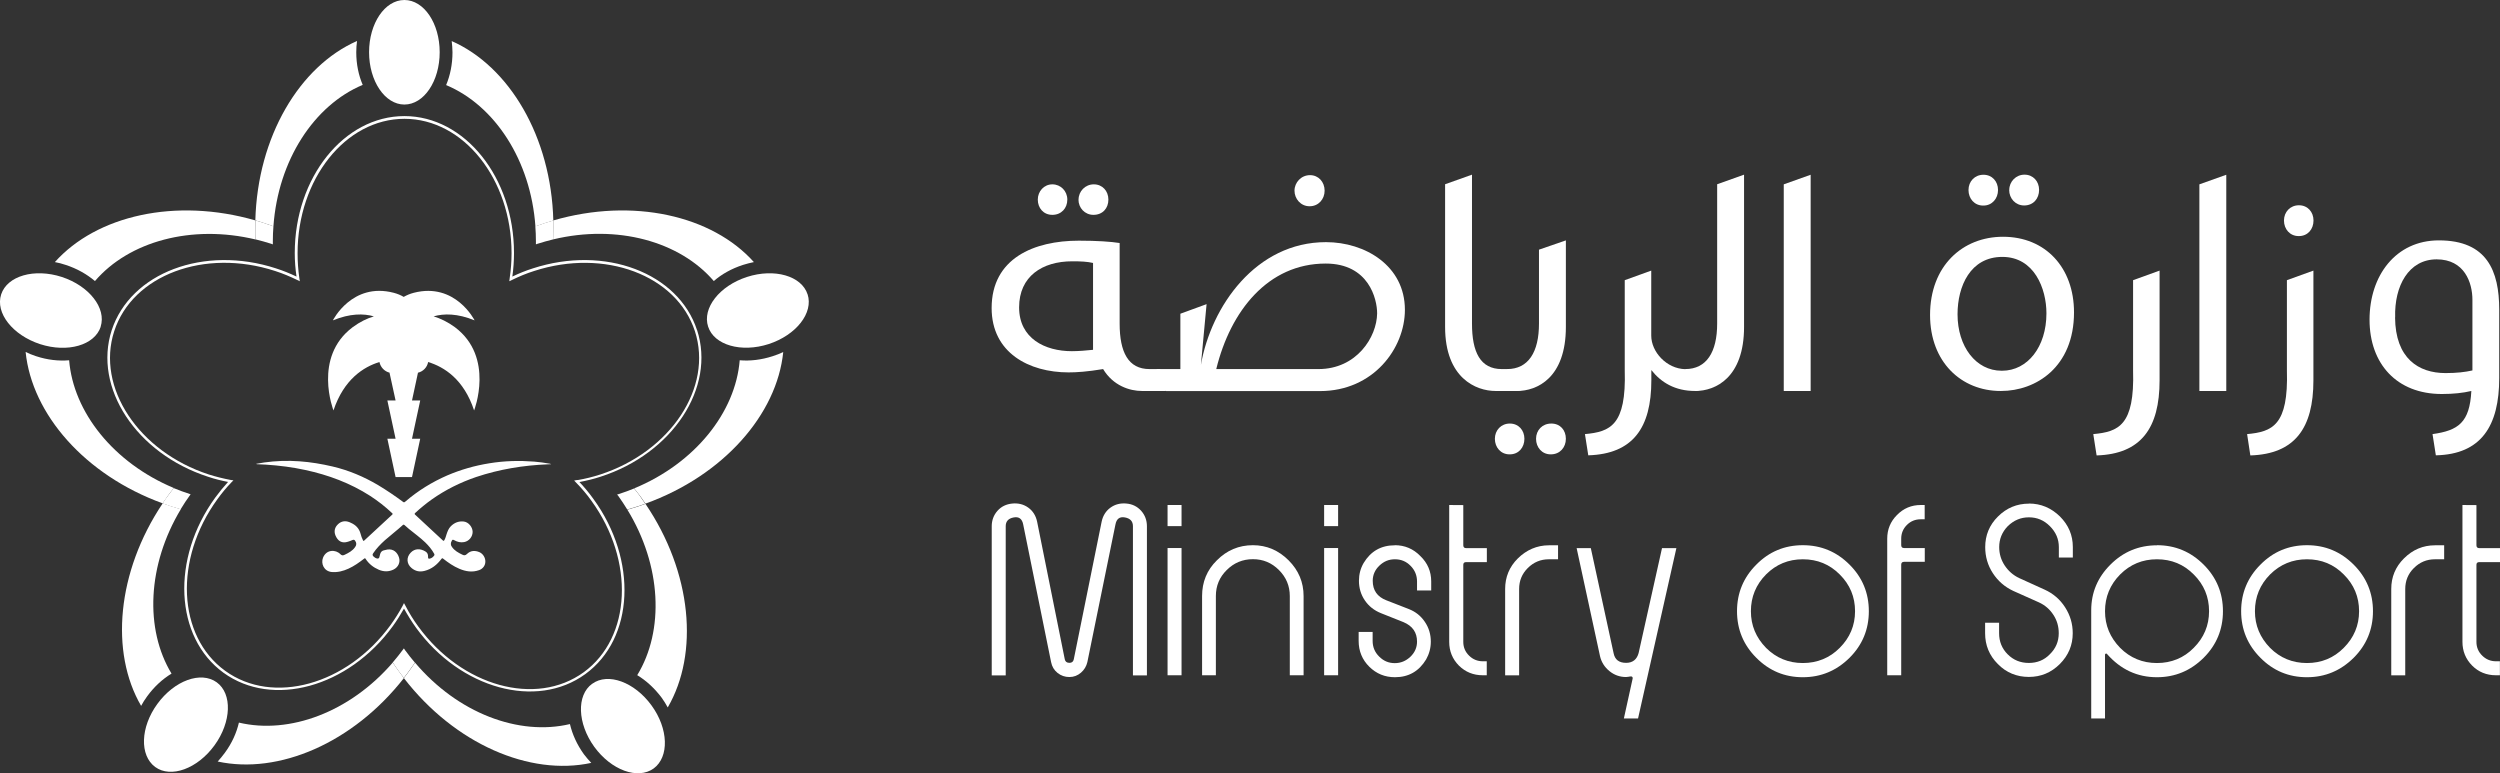 <?xml version="1.0" encoding="UTF-8"?>
<svg id="Layer_2" xmlns="http://www.w3.org/2000/svg" viewBox="0 0 255.64 79.07">
  <rect x="0" y="0" width="255.64" height="79.07" fill="#333333" stroke="none"/>
  <defs>
    <style>
      .cls-1 {
        fill-rule: evenodd;
      }

      .cls-1, .cls-2 {
        fill: #fff;
      }
    </style>
  </defs>
  <g id="Layer_1-2" data-name="Layer_1">
    <g id="surface1">
      <path class="cls-2" d="M27.96,23.14c.48-6.76,4.16-12.38,9.13-14.46-.42-.98-.66-2.11-.66-3.34,0-.4.03-.78.08-1.15-5.88,2.59-10.17,9.78-10.4,18.34.28.08.56.17.83.26.34.11.67.23,1.01.35"/>
      <path class="cls-2" d="M56.58,22.54c-.22-8.56-4.51-15.75-10.39-18.34.04.38.08.76.08,1.15,0,1.23-.24,2.37-.65,3.35,4.97,2.08,8.65,7.69,9.13,14.45.33-.12.67-.24,1.01-.35.27-.09.55-.17.82-.25"/>
      <path class="cls-2" d="M41.35,10.69c2,0,3.61-2.39,3.61-5.35s-1.61-5.34-3.61-5.34-3.61,2.39-3.61,5.34,1.62,5.35,3.61,5.35"/>
      <path class="cls-2" d="M75.64,36.84c-.43,5.33-4.58,10.53-10.79,13.1.22.28.43.57.66.85.16.24.33.47.49.71,7.99-2.88,13.45-9.14,14.09-15.5-.34.16-.69.3-1.07.42-1.17.38-2.32.51-3.37.42"/>
      <path class="cls-2" d="M56.56,24.48c6.54-1.57,12.95.2,16.43,4.26.8-.7,1.81-1.27,2.98-1.65.37-.12.75-.21,1.12-.29-4.26-4.76-12.36-6.62-20.51-4.26,0,.23.01.47.01.71,0,.41-.01.82-.03,1.23"/>
      <path class="cls-2" d="M54.79,24.99c.07-.02.12-.04.17-.06.54-.17,1.07-.32,1.6-.45.02-.4.04-.81.04-1.23,0-.24,0-.47-.01-.71-.27.08-.55.16-.83.25-.34.11-.68.23-1.02.35.04.51.06,1,.06,1.52,0,.11,0,.22,0,.33"/>
      <path class="cls-2" d="M82.58,30.1c-.61-1.89-3.39-2.69-6.2-1.78-2.81.91-4.59,3.19-3.97,5.08.61,1.89,3.39,2.69,6.2,1.78,2.81-.92,4.59-3.19,3.97-5.09"/>
      <path class="cls-2" d="M64.14,52.1c3.51,5.72,3.81,12.37,1.02,16.94.91.55,1.77,1.33,2.51,2.32.23.32.43.65.61.98,3.21-5.52,2.49-13.79-2.28-20.82-.27.1-.54.19-.82.29-.34.11-.68.21-1.03.31"/>
      <path class="cls-2" d="M41.29,69.33c5.22,6.76,12.89,10.04,19.17,8.68-.25-.27-.52-.57-.75-.88-.72-1-1.19-2.06-1.43-3.09-5.23,1.24-11.48-1.12-15.84-6.28-.18.27-.37.53-.56.8-.18.26-.38.51-.58.77"/>
      <path class="cls-2" d="M60.55,69.92c-1.61,1.17-1.51,4.06.22,6.45,1.74,2.39,4.45,3.38,6.07,2.21,1.61-1.18,1.52-4.07-.22-6.45-1.74-2.39-4.45-3.38-6.06-2.21"/>
      <path class="cls-2" d="M16.63,51.48c-4.69,7-5.39,15.22-2.2,20.7.18-.33.38-.66.62-.98.72-.99,1.58-1.77,2.49-2.32-2.75-4.54-2.48-11.11.95-16.81-.31-.09-.63-.19-.95-.29-.3-.1-.6-.2-.9-.31"/>
      <path class="cls-2" d="M40.16,67.75c-4.36,5.06-10.55,7.37-15.73,6.14-.24,1.04-.71,2.1-1.44,3.09-.23.32-.48.61-.73.89,6.23,1.35,13.83-1.88,19.04-8.53-.15-.21-.31-.41-.45-.61-.24-.32-.46-.64-.68-.97"/>
      <path class="cls-2" d="M22.16,69.77c-1.62-1.17-4.33-.18-6.07,2.21-1.74,2.38-1.83,5.27-.22,6.45,1.6,1.17,4.32.18,6.06-2.21,1.74-2.39,1.84-5.28.23-6.45"/>
      <path class="cls-2" d="M26.12,22.54c-8.16-2.36-16.25-.5-20.51,4.26.37.07.74.16,1.11.29,1.17.38,2.17.96,2.99,1.65,3.48-4.06,9.89-5.82,16.43-4.25-.02-.41-.03-.82-.03-1.24,0-.24,0-.47.01-.71"/>
      <path class="cls-2" d="M17.77,49.9c-6.16-2.58-10.27-7.76-10.7-13.06-1.06.09-2.21-.03-3.39-.42-.37-.12-.73-.27-1.06-.43.64,6.35,6.06,12.59,14.01,15.48.19-.27.38-.55.58-.83.18-.25.38-.5.56-.74"/>
      <path class="cls-2" d="M27.9,24.99c0-.11,0-.22,0-.33,0-.52.02-1.02.06-1.52-.34-.12-.67-.24-1.01-.35-.28-.09-.55-.18-.83-.25-.01.23-.01.47-.01.71,0,.42.01.83.03,1.23.53.13,1.06.28,1.6.45.05.02.11.04.16.06"/>
      <path class="cls-2" d="M10.29,33.41c.61-1.89-1.16-4.17-3.97-5.09-2.81-.91-5.58-.11-6.2,1.78-.62,1.9,1.17,4.17,3.98,5.09,2.81.91,5.58.11,6.2-1.78"/>
      <path class="cls-2" d="M59.03,49.08c-.11.02-.22.04-.32.06.08.08.15.16.22.23.55.56,1.07,1.17,1.54,1.83,4.45,6.13,4.1,13.99-.78,17.54-4.89,3.55-12.47,1.45-16.92-4.68-.5-.68-.93-1.38-1.3-2.1-.05-.09-.1-.2-.16-.29-.05.09-.1.19-.14.28-.36.67-.77,1.32-1.23,1.96-4.45,6.13-12.04,8.23-16.92,4.68-4.89-3.55-5.24-11.42-.79-17.54.44-.61.91-1.18,1.41-1.7.07-.08.15-.16.23-.23-.11-.02-.22-.03-.32-.05-.73-.14-1.46-.32-2.19-.55-7.2-2.34-11.54-8.92-9.68-14.65,1.86-5.74,9.24-8.51,16.45-6.16.78.25,1.52.56,2.24.91.09.05.19.1.29.14-.02-.11-.04-.21-.05-.32-.12-.83-.18-1.68-.18-2.55,0-7.57,4.9-13.74,10.93-13.74s10.95,6.17,10.95,13.74c0,.87-.07,1.72-.19,2.55-.02.11-.03.21-.04.32.09-.05.19-.1.29-.14.72-.35,1.45-.66,2.25-.91,7.2-2.34,14.57.42,16.44,6.16,1.86,5.74-2.48,12.31-9.68,14.65-.77.25-1.55.44-2.31.57M71.28,33.77c-1.9-5.88-9.44-8.72-16.78-6.33-.74.23-1.44.52-2.11.84.11-.79.17-1.58.17-2.41,0-7.72-5.03-14-11.21-14s-11.21,6.29-11.21,14c0,.82.06,1.62.18,2.41-.68-.32-1.38-.61-2.11-.84-7.35-2.39-14.87.45-16.79,6.33-1.9,5.87,2.51,12.6,9.85,14.98.68.23,1.37.4,2.05.53-.46.5-.89,1.03-1.31,1.6-4.54,6.25-4.15,14.28.84,17.91,5.01,3.63,12.76,1.5,17.3-4.74.43-.59.81-1.2,1.16-1.82.37.67.78,1.33,1.24,1.97,4.54,6.24,12.3,8.37,17.3,4.73,5-3.63,5.37-11.67.83-17.91-.44-.62-.93-1.2-1.43-1.73.73-.14,1.46-.31,2.18-.55,7.35-2.38,11.76-9.11,9.85-14.99"/>
      <path class="cls-2" d="M65.5,50.8c-.21-.29-.43-.57-.66-.85-.5.2-1.02.4-1.56.57-.06.02-.12.04-.18.05.04.05.07.09.12.14.33.46.63.92.92,1.39.35-.1.68-.2,1.03-.31.27-.09.54-.18.81-.28-.16-.24-.33-.48-.49-.71"/>
      <path class="cls-2" d="M41.45,66.53c-.05-.08-.1-.15-.15-.23-.01.03-.03.05-.05.07-.35.48-.72.93-1.09,1.37.21.33.44.65.67.97.15.2.3.41.46.61.2-.25.39-.5.58-.77.19-.26.38-.52.56-.79-.34-.4-.67-.81-.98-1.24"/>
      <path class="cls-2" d="M19.42,50.52c-.57-.18-1.12-.39-1.66-.61-.19.24-.38.49-.56.74-.21.27-.4.55-.58.83.3.11.6.21.9.31.32.1.63.2.95.29.31-.51.64-1.02,1.01-1.52,0,0,.01-.01.01-.02-.03,0-.05-.01-.07-.02"/>
      <path class="cls-2" d="M38.8,37.02c.11.53.51.96,1.04,1.09v.05s.61,2.79.61,2.79h-.84l.84,3.91h-.84l.84,3.92h1.68l.84-3.92h-.84l.84-3.91h-.84l.61-2.84c.53-.12.94-.55,1.04-1.09,1.64.5,3.65,1.76,4.7,4.95,0,0,2.13-5.44-1.96-8.51-.75-.55-1.5-.9-2.18-1.11,1.05-.3,2.43-.31,4.19.41,0,0-1.96-3.92-6.22-2.82-.39.1-.73.25-1.03.42-.3-.18-.64-.32-1.02-.42-4.26-1.11-6.22,2.82-6.22,2.82,1.76-.72,3.14-.71,4.19-.41-.69.21-1.43.56-2.17,1.11-4.09,3.07-1.96,8.51-1.96,8.51,1.06-3.18,3.07-4.45,4.7-4.95"/>
      <path class="cls-1" d="M56.36,47.47c-.13,0-.23,0-.33.01-2.51.1-4.96.5-7.35,1.3-1.61.55-3.14,1.31-4.54,2.3-.59.42-1.15.88-1.68,1.37-.07.07-.09.11,0,.19.95.87,1.87,1.73,2.81,2.61.1.1.13.05.18-.04.1-.18.15-.38.21-.57.1-.3.21-.6.44-.83.37-.37.81-.54,1.33-.48.48.06.89.56.9,1.05,0,.5-.36.95-.86,1.05-.37.07-.7-.01-1.02-.19-.14-.08-.19-.07-.26.07-.12.22-.13.43.04.64.26.36.63.57,1.03.76.19.1.33.11.51-.08.36-.34.8-.36,1.25-.17.37.16.62.57.61.97,0,.4-.26.74-.64.87-.7.25-1.36.14-2.02-.14-.6-.25-1.14-.63-1.65-1.03-.07-.06-.11-.07-.18.02-.44.59-1,1.05-1.74,1.23-.48.12-.91.04-1.31-.29-.51-.42-.56-1.08-.11-1.56.44-.48,1.03-.44,1.52-.14.19.11.28.29.27.52-.01.23.05.26.25.19.16-.05.28-.16.38-.3.05-.06.02-.11,0-.17-.24-.44-.56-.82-.92-1.17-.52-.5-1.1-.91-1.66-1.37-.16-.14-.32-.27-.47-.41-.06-.05-.08-.05-.15,0-.6.55-1.24,1.03-1.85,1.57-.44.4-.85.82-1.18,1.31-.1.14-.09.23.03.35.1.1.22.17.36.2.12.02.2-.02.23-.13.03-.1.05-.2.08-.31.05-.2.17-.34.36-.39.14-.03.26-.07.39-.09.62-.09,1.02.31,1.18.81.16.49-.07,1-.56,1.24-.5.24-1,.23-1.5.02-.56-.24-1.02-.6-1.35-1.11-.05-.09-.08-.08-.16-.02-.51.39-1.02.76-1.6,1.02-.55.25-1.1.39-1.71.34-.81-.08-1.12-.87-.89-1.46.35-.87,1.3-.85,1.77-.37.14.14.25.16.42.08.42-.2.83-.41,1.1-.81.15-.2.15-.43,0-.63-.06-.1-.15-.14-.28-.08-.14.07-.3.12-.45.17-.63.21-1.05-.07-1.29-.65-.17-.44-.06-.84.28-1.15.33-.31.73-.36,1.15-.2.04.01.08.03.13.06.51.22.86.57,1.01,1.12.06.23.14.47.25.68.03.07.06.08.13.02.95-.89,1.9-1.77,2.86-2.65.08-.07.04-.1-.01-.15-.7-.66-1.44-1.24-2.24-1.76-2.04-1.31-4.27-2.14-6.63-2.65-1.32-.29-2.67-.46-4.04-.55-.28-.02-.56-.03-.84-.04-.05,0-.09.01-.16-.04.29-.05.54-.1.82-.14,1.2-.17,2.41-.21,3.62-.12,1.14.08,2.27.27,3.38.53,1.66.39,3.19,1.04,4.65,1.9.88.53,1.74,1.11,2.56,1.72.12.1.16.01.24-.04,1.29-1.11,2.72-1.99,4.28-2.67,1.38-.59,2.81-1,4.31-1.24,1.53-.25,3.04-.29,4.58-.17.53.04,1.05.12,1.57.21.04,0,.08,0,.13.05"/>
      <path class="cls-2" d="M110.29,20.41c0-.85.68-1.56,1.56-1.56s1.49.68,1.49,1.56-.58,1.56-1.53,1.56c-.88,0-1.53-.71-1.53-1.56M106.12,20.41c0-.85.64-1.56,1.49-1.56s1.53.68,1.53,1.56-.61,1.56-1.53,1.56-1.49-.71-1.49-1.56M111.78,26.89c-.61-.14-1.25-.17-2.14-.17-3.05,0-5.43,1.53-5.43,4.71s2.65,4.48,5.39,4.48c.71,0,1.49-.07,2.17-.14v-8.89ZM118.6,37.74s1.97,2.24.54,2.24h-2.37c-1.25,0-2.95-.54-3.97-2.24-1.63.27-2.71.34-3.53.34-4.04,0-7.87-2-7.87-6.58,0-5.09,4.34-6.89,8.92-6.89,1.87,0,3.29.1,4.17.24v8.24c0,2.92.88,4.65,3.05,4.65h.64"/>
      <path class="cls-2" d="M133.9,21.09c-.88,0-1.53-.75-1.53-1.59s.68-1.59,1.59-1.59c.85,0,1.49.68,1.49,1.59,0,.85-.61,1.59-1.53,1.59h-.03ZM135.56,26.95c-5.9,0-9.74,4.85-11.19,10.79h10.45c3.9,0,5.97-3.26,6-5.7,0-1.46-.85-5.09-5.26-5.09M118.26,37.74h2.44v-5.66l2.68-.98-.58,6.21c1.05-6,5.63-12.55,12.79-12.55,4,0,8.07,2.41,8.07,6.92,0,3.93-3.22,8.31-8.68,8.31h-15.74"/>
      <path class="cls-2" d="M154.59,37.74s1.97,2.24.54,2.24h-2.2c-2,0-5.16-1.32-5.16-6.55v-14.59l2.75-.98v15.23c0,2.92.85,4.65,3.05,4.65h.61"/>
      <path class="cls-2" d="M158.56,46.46c-.88,0-1.49-.71-1.49-1.59s.64-1.56,1.56-1.56,1.49.68,1.49,1.56-.61,1.59-1.53,1.59h-.03ZM154.11,37.74c2.17,0,3.26-1.73,3.26-4.65v-7.56l2.75-.95v8.85c0,5.22-2.95,6.55-4.99,6.55l-1.02-2.24ZM154.35,46.46c-.88,0-1.49-.71-1.49-1.59s.64-1.56,1.53-1.56,1.49.68,1.49,1.56-.58,1.59-1.49,1.59"/>
      <path class="cls-2" d="M172.8,37.74s1.97,2.24.54,2.24c-2.07,0-3.49-.88-4.48-2.14v1.05c0,4.88-1.9,7.53-6.45,7.67l-.34-2.17c2.58-.24,4.24-.88,4.07-6.51v-9.23l2.71-.98v6.65c0,1.66,1.56,3.39,3.49,3.43"/>
      <path class="cls-2" d="M172.33,37.74c2.17,0,3.26-1.73,3.26-4.65v-14.25l2.75-.98v15.57c0,5.22-2.95,6.55-4.98,6.55"/>
      <path class="cls-2" d="M182.4,18.85l2.75-.98v22.11h-2.75v-21.13Z"/>
      <path class="cls-2" d="M205.46,19.42c0-.85.68-1.56,1.56-1.56s1.49.68,1.49,1.56-.58,1.59-1.53,1.59c-.88,0-1.53-.71-1.53-1.59M202.78,21.02c-.88,0-1.49-.71-1.49-1.59s.64-1.56,1.53-1.56,1.49.68,1.49,1.56-.61,1.59-1.49,1.59h-.03ZM204.72,37.91c2.61,0,4.54-2.44,4.54-5.87,0-2.54-1.25-5.77-4.51-5.77s-4.58,2.98-4.58,5.87c0,3.29,1.87,5.77,4.51,5.77h.03ZM204.58,39.98c-4.04,0-7.22-2.98-7.22-7.77,0-5.02,3.32-8,7.46-8,4.34,0,7.26,3.15,7.26,7.73,0,5.6-3.9,8.04-7.46,8.04"/>
      <path class="cls-2" d="M214.05,44.39c2.58-.24,4.24-.88,4.07-6.51v-9.23l2.71-.98v11.23c0,4.88-1.9,7.53-6.44,7.67"/>
      <path class="cls-2" d="M224.9,18.85l2.75-.98v22.11h-2.75v-21.13Z"/>
      <path class="cls-2" d="M235.04,24.14c-.88,0-1.49-.71-1.49-1.59s.64-1.56,1.53-1.56,1.49.68,1.49,1.56-.58,1.59-1.49,1.59h-.03ZM229.78,44.39c2.58-.24,4.24-.88,4.07-6.51v-9.23l2.71-.98v11.23c0,4.88-1.9,7.53-6.45,7.67"/>
      <path class="cls-2" d="M244.91,32.45c.03,4.21,2.41,5.7,5.16,5.7,1.12,0,2-.1,2.75-.27v-7.22c0-1.76-.81-4.14-3.66-4.14s-4.34,2.71-4.24,5.94M248.74,44.39c2.65-.37,3.8-1.19,3.97-4.41-.85.2-1.83.31-3.02.31-4.61,0-7.39-3.09-7.39-7.6s2.68-8.11,7.09-8.11c4.92,0,6.17,3.12,6.17,7.09v6.99c0,4.88-1.83,7.8-6.48,7.9"/>
      <path class="cls-2" d="M115.18,51.49c.61.05,1.11.3,1.51.74.39.44.59.97.59,1.58v15.25h-1.43v-15.25c0-.5-.27-.8-.82-.9-.54-.1-.86.14-.97.73l-2.87,14.06c-.1.43-.32.8-.66,1.09-.34.29-.73.44-1.18.44s-.86-.14-1.21-.42c-.35-.28-.57-.65-.66-1.11l-2.85-14.06c-.11-.59-.44-.83-.97-.73-.55.1-.82.4-.82.9v15.25h-1.43v-15.25c0-.61.2-1.14.59-1.58.39-.44.9-.68,1.51-.74.62-.06,1.17.08,1.64.42s.77.82.9,1.43l2.83,14.08c.05.24.21.36.48.36.24,0,.39-.12.44-.36l2.85-14.08c.13-.61.43-1.09.9-1.43.47-.34,1.02-.48,1.64-.42"/>
      <path class="cls-2" d="M120.82,69.05h-1.43v-13.01h1.43v13.01ZM120.82,53.8h-1.43v-2.16h1.43v2.16Z"/>
      <path class="cls-2" d="M128.12,55.75c1.4,0,2.62.52,3.65,1.55,1.02,1.02,1.53,2.24,1.53,3.65v8.1h-1.41v-8.1c0-1.03-.37-1.92-1.11-2.66-.74-.74-1.62-1.11-2.66-1.11s-1.94.37-2.68,1.11c-.74.73-1.11,1.61-1.11,2.66v8.1h-1.41v-8.1c0-1.44.5-2.66,1.51-3.65,1.02-1.03,2.25-1.55,3.69-1.55"/>
      <path class="cls-2" d="M136.83,69.05h-1.43v-13.01h1.43v13.01ZM136.83,53.8h-1.43v-2.16h1.43v2.16Z"/>
      <path class="cls-2" d="M142.62,55.75c1.03,0,1.9.37,2.62,1.11.74.71,1.11,1.58,1.11,2.6v.92h-1.45v-.92c0-.62-.22-1.16-.66-1.6-.44-.45-.97-.67-1.6-.67s-1.14.22-1.59.65c-.45.43-.68.95-.68,1.55,0,.97.46,1.63,1.38,1.99l2.31.9c.69.27,1.23.7,1.64,1.31.41.6.61,1.28.61,2.02,0,.65-.16,1.25-.48,1.82-.73,1.21-1.79,1.82-3.19,1.82-1.03,0-1.9-.36-2.62-1.07s-1.09-1.6-1.09-2.64v-.92h1.43v.92c0,.62.22,1.16.67,1.6.45.45.97.67,1.59.67s1.14-.22,1.6-.65c.45-.43.68-.95.68-1.55,0-.94-.46-1.6-1.38-1.99l-2.31-.92c-.7-.28-1.25-.72-1.65-1.31-.4-.59-.6-1.26-.6-2,0-.66.16-1.27.48-1.82.73-1.21,1.79-1.81,3.19-1.81"/>
      <path class="cls-2" d="M149.63,51.65v4.11c0,.19.1.29.29.29h2.12v1.43h-2.12c-.19,0-.29.09-.29.27v7.89c0,.55.2,1.02.59,1.4.39.39.87.58,1.41.58h.4v1.43h-.4c-.97,0-1.78-.33-2.45-.99-.66-.67-.99-1.48-.99-2.43v-13.99"/>
      <path class="cls-2" d="M159.32,57.19h-.94c-.84,0-1.56.3-2.16.9-.59.59-.88,1.3-.88,2.14v8.83h-1.43v-8.83c0-1.22.43-2.27,1.3-3.13s1.95-1.34,3.17-1.34h.94"/>
      <path class="cls-2" d="M167.5,73.47h-1.45l.9-4.09c.01-.06,0-.12-.04-.16-.04-.05-.09-.06-.15-.05-.03,0-.1,0-.22.03-.12.02-.21.03-.26.03-.64,0-1.21-.2-1.71-.61-.5-.41-.82-.92-.96-1.53l-2.39-11.04h1.45l2.33,10.74c.13.66.55.99,1.28.99.67,0,1.1-.34,1.28-1.01l2.39-10.72h1.47"/>
      <path class="cls-2" d="M184.35,57.19c-1.48,0-2.73.52-3.76,1.55-1.03,1.04-1.55,2.3-1.55,3.76s.52,2.69,1.55,3.75c1.03,1.03,2.29,1.55,3.76,1.55s2.75-.52,3.77-1.55c1.04-1.04,1.57-2.29,1.57-3.75s-.52-2.72-1.57-3.76c-1.02-1.03-2.28-1.55-3.77-1.55M184.35,55.75c1.86,0,3.45.66,4.78,1.99,1.31,1.31,1.97,2.9,1.97,4.76s-.66,3.45-1.97,4.76c-1.33,1.32-2.92,1.99-4.78,1.99s-3.44-.66-4.76-1.99c-1.31-1.31-1.97-2.9-1.97-4.76s.66-3.45,1.97-4.76c1.31-1.33,2.9-1.99,4.76-1.99"/>
      <path class="cls-2" d="M196.81,53.1h-.4c-.56,0-1.03.19-1.42.58-.39.39-.58.86-.58,1.4v.67c0,.19.1.29.29.29h2.12v1.41h-2.12c-.19,0-.29.1-.29.29v11.31h-1.43v-13.97c0-.94.33-1.75.99-2.41.67-.69,1.49-1.03,2.44-1.03h.4"/>
      <path class="cls-2" d="M207.47,51.49c1.21,0,2.27.44,3.17,1.32.88.88,1.32,1.92,1.32,3.13v1.07h-1.43v-1.07c0-.82-.31-1.53-.92-2.14-.6-.6-1.31-.9-2.14-.9s-1.54.3-2.16.9c-.59.61-.88,1.33-.88,2.14,0,.69.19,1.32.56,1.88.38.57.87,1,1.48,1.29l2.6,1.18c.88.4,1.58,1,2.1,1.81.52.81.78,1.69.78,2.65,0,1.22-.44,2.27-1.32,3.15s-1.94,1.32-3.17,1.32-2.31-.44-3.17-1.32c-.87-.87-1.3-1.92-1.3-3.15v-1.07h1.43v1.07c0,.85.29,1.57.88,2.16.59.59,1.31.88,2.16.88s1.57-.29,2.14-.88c.61-.59.92-1.31.92-2.16,0-.69-.18-1.32-.55-1.88-.37-.57-.86-.99-1.47-1.27l-2.64-1.18c-.87-.41-1.56-1.01-2.08-1.81-.52-.8-.78-1.69-.78-2.66,0-1.22.43-2.27,1.3-3.13.88-.88,1.94-1.32,3.17-1.32"/>
      <path class="cls-2" d="M220.56,57.19c-1.48,0-2.73.52-3.76,1.55-1.03,1.04-1.55,2.3-1.55,3.76s.52,2.69,1.55,3.75c1.03,1.03,2.29,1.55,3.76,1.55s2.75-.52,3.76-1.55c1.04-1.04,1.57-2.29,1.57-3.75s-.52-2.72-1.57-3.76c-1.02-1.03-2.27-1.55-3.76-1.55M220.56,55.75c1.86,0,3.45.66,4.78,1.99,1.31,1.31,1.97,2.9,1.97,4.76s-.66,3.45-1.97,4.76c-1.33,1.32-2.92,1.99-4.78,1.99-2.01,0-3.71-.79-5.1-2.37-.03-.05-.08-.06-.15-.04-.04.04-.06.07-.06.1v6.53h-1.41v-11.06c0-1.82.66-3.38,1.97-4.68,1.31-1.31,2.9-1.97,4.76-1.97"/>
      <path class="cls-2" d="M235.9,57.19c-1.48,0-2.73.52-3.77,1.55-1.03,1.04-1.55,2.3-1.55,3.76s.52,2.69,1.55,3.75c1.03,1.03,2.29,1.55,3.77,1.55s2.74-.52,3.76-1.55c1.04-1.04,1.57-2.29,1.57-3.75s-.52-2.72-1.57-3.76c-1.02-1.03-2.27-1.55-3.76-1.55M235.9,55.75c1.86,0,3.45.66,4.78,1.99,1.31,1.31,1.97,2.9,1.97,4.76s-.66,3.45-1.97,4.76c-1.33,1.32-2.92,1.99-4.78,1.99s-3.45-.66-4.76-1.99c-1.31-1.31-1.97-2.9-1.97-4.76s.66-3.45,1.97-4.76c1.31-1.33,2.9-1.99,4.76-1.99"/>
      <path class="cls-2" d="M249.93,57.19h-.94c-.84,0-1.56.3-2.16.9-.59.59-.88,1.3-.88,2.14v8.83h-1.43v-8.83c0-1.22.43-2.27,1.3-3.13.89-.89,1.95-1.34,3.17-1.34h.94"/>
      <path class="cls-2" d="M253.23,51.65v4.11c0,.19.1.29.29.29h2.12v1.43h-2.12c-.19,0-.29.09-.29.27v7.89c0,.55.2,1.02.59,1.4.39.39.87.58,1.41.58h.4v1.43h-.4c-.97,0-1.78-.33-2.44-.99-.66-.67-.99-1.48-.99-2.43v-13.99"/>
    </g>
  </g>
</svg>